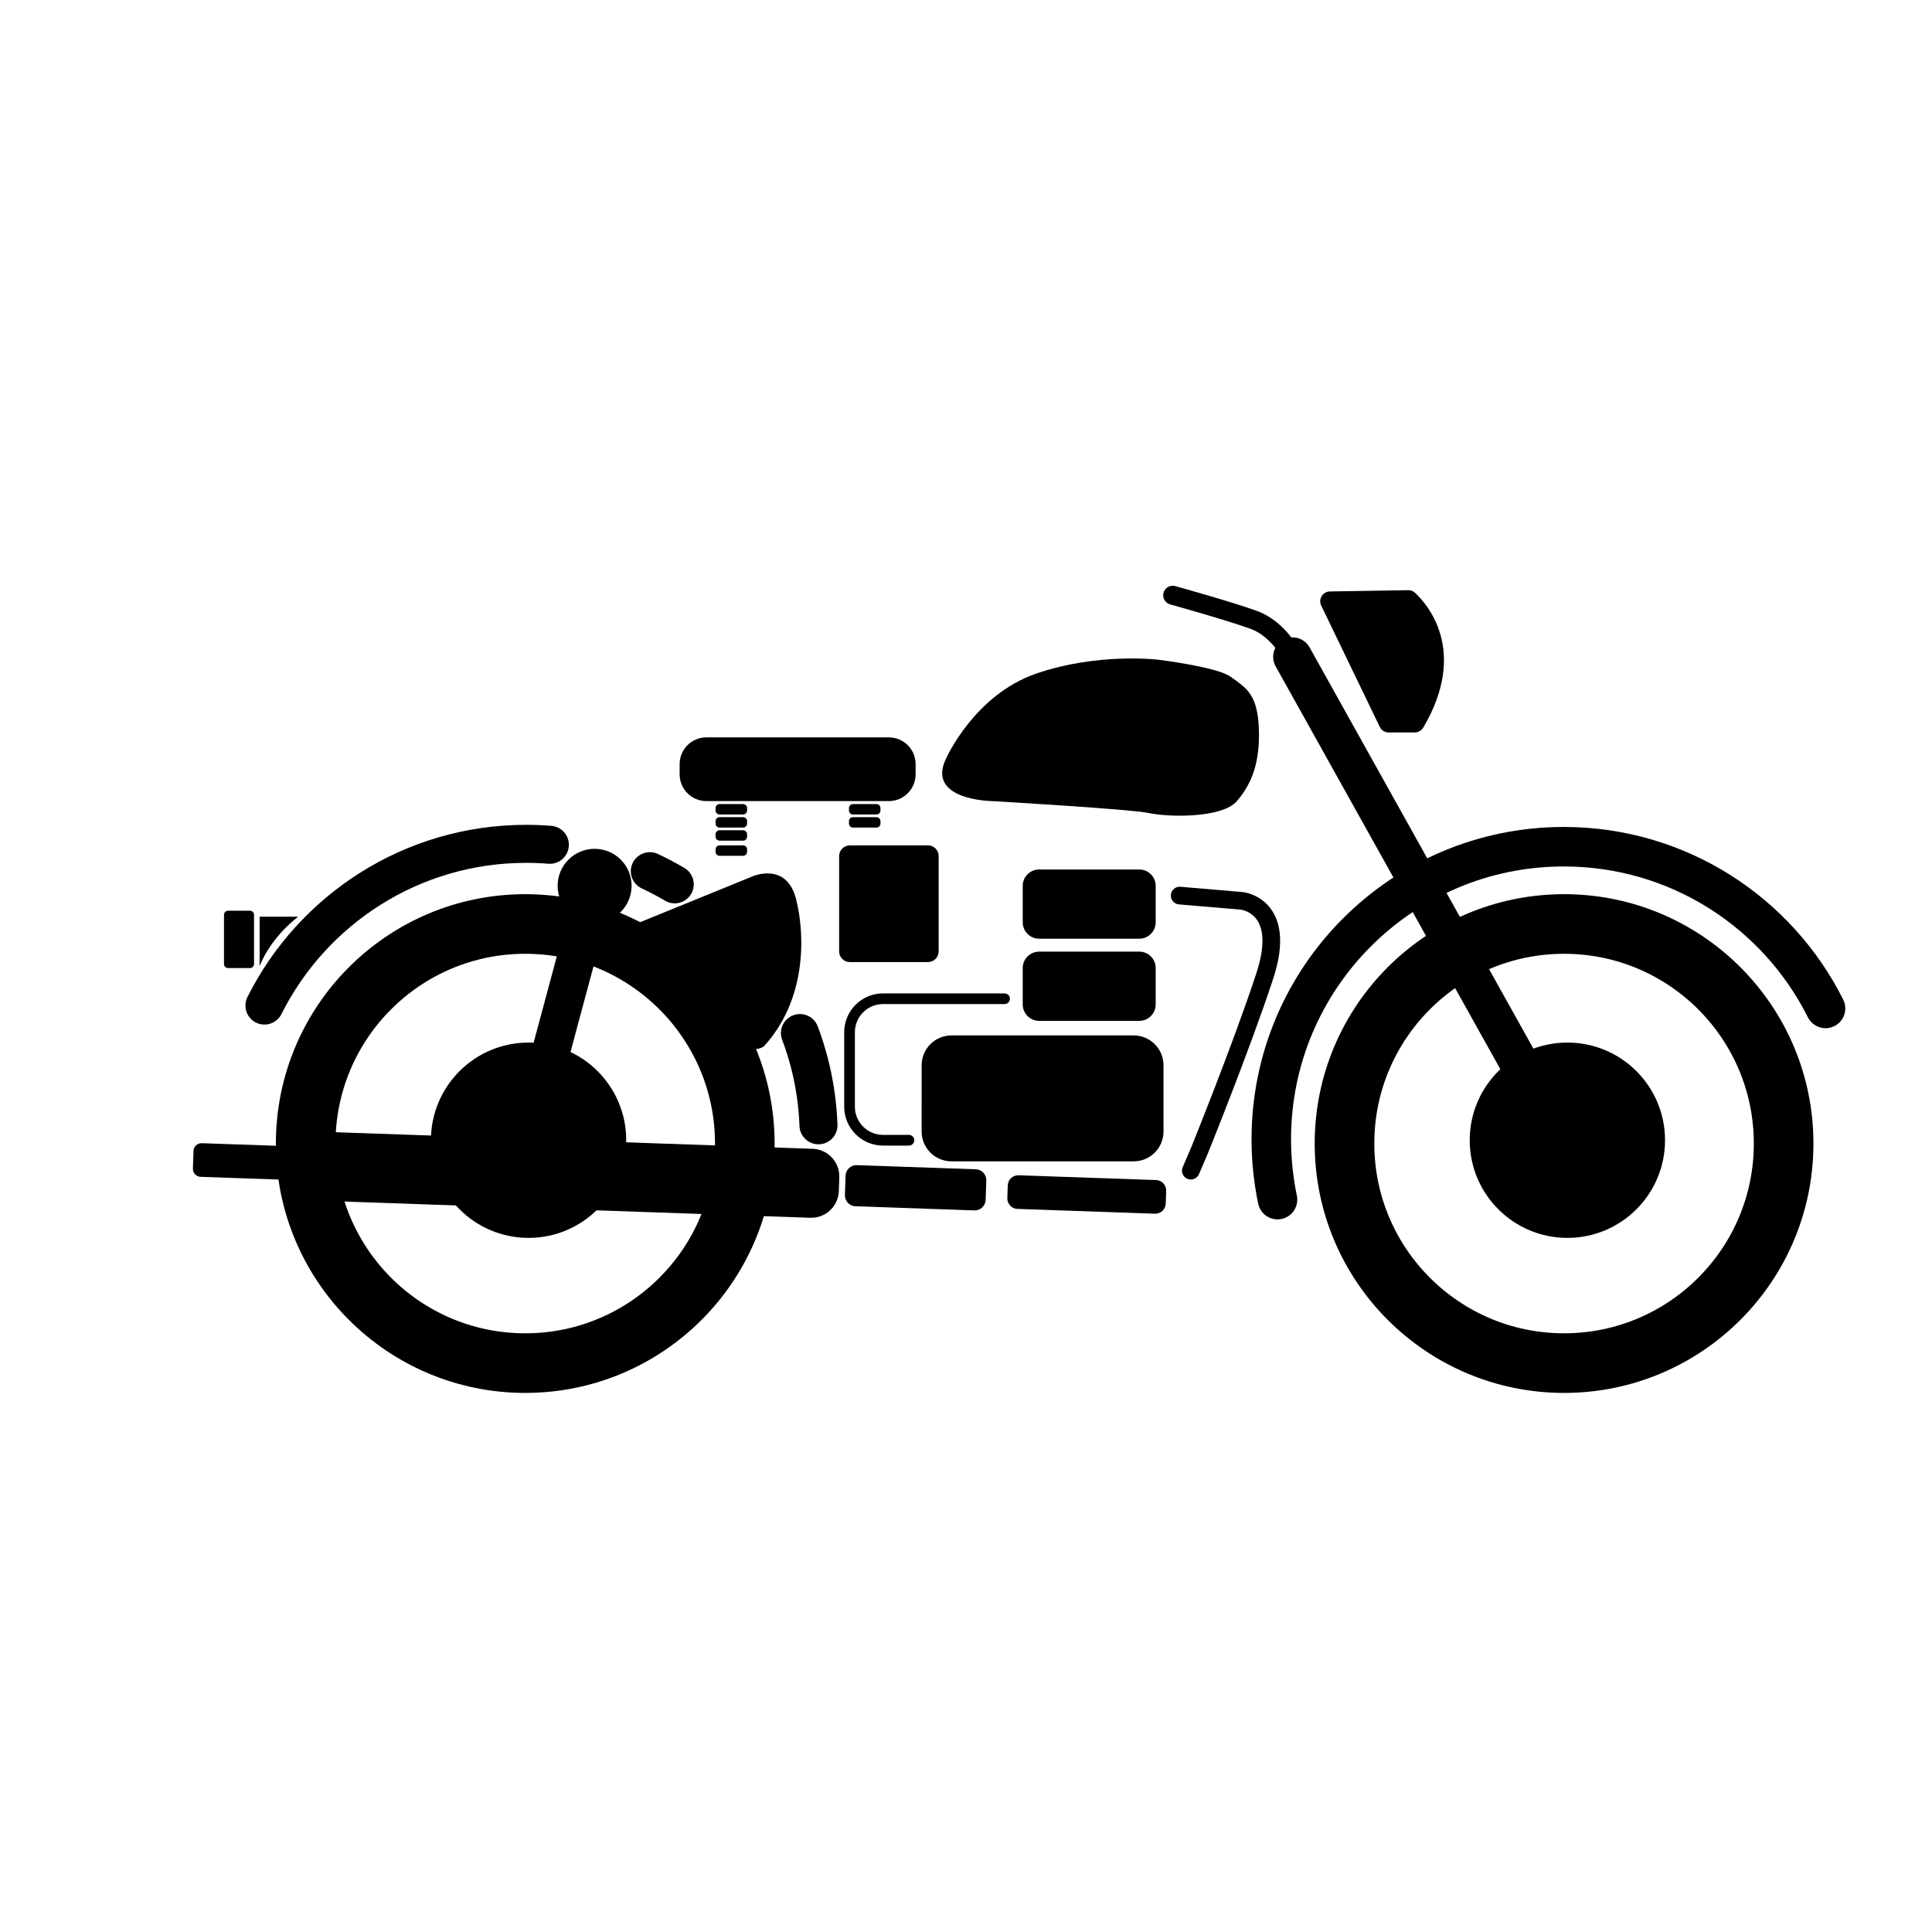 <?xml version="1.0" encoding="UTF-8"?>
<!-- Uploaded to: SVG Repo, www.svgrepo.com, Generator: SVG Repo Mixer Tools -->
<svg width="800px" height="800px" version="1.1" viewBox="144 144 512 512" xmlns="http://www.w3.org/2000/svg">
 <defs>
  <clipPath id="f">
   <path d="m276 165h375.9v486.9h-375.9z"/>
  </clipPath>
  <clipPath id="e">
   <path d="m148.09 165h416.91v486.9h-416.91z"/>
  </clipPath>
  <clipPath id="d">
   <path d="m148.09 225h284.91v328h-284.91z"/>
  </clipPath>
  <clipPath id="c">
   <path d="m332 220h319.9v390h-319.9z"/>
  </clipPath>
  <clipPath id="b">
   <path d="m148.09 238h295.91v353h-295.91z"/>
  </clipPath>
  <clipPath id="a">
   <path d="m340 172h311.9v421h-311.9z"/>
  </clipPath>
 </defs>
 <path d="m311.38 378.74c0 5.414-4.391 9.801-9.801 9.801-5.41 0-9.801-4.387-9.801-9.801 0-5.41 4.391-9.797 9.801-9.797 5.41 0 9.801 4.387 9.801 9.797"/>
 <path d="m310.65 389.61 32.828-13.383s8.973-3.941 11.492 6.062c2.519 10 2.602 26.922-8.578 39.047 0 0-3.473 2.672-10.465-2.133-6.992-4.801-26.445-21.398-26.445-21.398 0 0.004-6.117-5.227 1.168-8.195z"/>
 <path transform="matrix(5.038 0 0 5.038 148.09 148.09)" d="m86.678 59.167c0 2.784-2.257 5.042-5.042 5.042-2.784 0-5.042-2.258-5.042-5.042 0-2.785 2.258-5.042 5.042-5.042 2.785 0 5.042 2.257 5.042 5.042" stroke="#000000" stroke-miterlimit="10" stroke-width=".19"/>
 <g clip-path="url(#f)">
  <path transform="matrix(5.038 0 0 5.038 148.09 148.09)" d="m93.011 59.341c0 6.379-5.171 11.55-11.549 11.55-6.379 0-11.55-5.171-11.55-11.55 0-6.378 5.171-11.549 11.55-11.549 6.378 0 11.549 5.171 11.549 11.549" fill="none" stroke="#000000" stroke-miterlimit="10" stroke-width="3.136"/>
 </g>
 <path transform="matrix(5.038 0 0 5.038 148.09 148.09)" d="m32.034 59.167c0 2.784-2.258 5.042-5.042 5.042s-5.042-2.258-5.042-5.042c0-2.785 2.258-5.042 5.042-5.042s5.042 2.257 5.042 5.042" stroke="#000000" stroke-miterlimit="10" stroke-width=".19"/>
 <g clip-path="url(#e)">
  <path transform="matrix(5.038 0 0 5.038 148.09 148.09)" d="m38.367 59.341c0 6.379-5.171 11.55-11.549 11.55-6.379 0-11.55-5.171-11.55-11.55 0-6.378 5.171-11.549 11.55-11.549 6.378 0 11.549 5.171 11.549 11.549" fill="none" stroke="#000000" stroke-miterlimit="10" stroke-width="3.136"/>
 </g>
 <g clip-path="url(#d)">
  <path transform="matrix(5.038 0 0 5.038 148.09 148.09)" d="m28.112 43.626c-0.411-0.033-0.827-0.05-1.246-0.05-6.025 0-11.241 3.463-13.767 8.507" fill="none" stroke="#000000" stroke-linecap="round" stroke-miterlimit="10" stroke-width="2"/>
 </g>
 <path transform="matrix(5.038 0 0 5.038 148.09 148.09)" d="m34.681 45.706c-0.424-0.25-0.861-0.481-1.31-0.691" fill="none" stroke="#000000" stroke-linecap="round" stroke-linejoin="bevel" stroke-miterlimit="10" stroke-width="2"/>
 <path transform="matrix(5.038 0 0 5.038 148.09 148.09)" d="m42.242 58.381c-0.063-1.703-0.403-3.335-0.976-4.852" fill="none" stroke="#000000" stroke-linecap="round" stroke-linejoin="bevel" stroke-miterlimit="10" stroke-width="2"/>
 <g clip-path="url(#c)">
  <path transform="matrix(5.038 0 0 5.038 148.09 148.09)" d="m66.389 62.291c-0.215-1.025-0.328-2.088-0.328-3.177 0-8.498 6.889-15.387 15.387-15.387 6.025 0 11.241 3.463 13.767 8.507" fill="none" stroke="#000000" stroke-linecap="round" stroke-miterlimit="10" stroke-width="2.078"/>
 </g>
 <path d="m358.73 466.72-129.02-4.488c-4.039-0.141-7.203-3.531-7.062-7.57l0.125-3.641c0.141-4.039 3.531-7.203 7.57-7.062l129.02 4.484c4.039 0.141 7.203 3.531 7.062 7.57l-0.125 3.641c-0.141 4.043-3.531 7.203-7.57 7.066z"/>
 <path d="m402.22 464.77-31.527-1.098c-1.594-0.055-2.836-1.391-2.781-2.984l0.176-5.133c0.055-1.594 1.391-2.836 2.984-2.781l31.527 1.098c1.594 0.055 2.836 1.391 2.781 2.984l-0.176 5.133c-0.055 1.594-1.391 2.836-2.984 2.781z"/>
 <path d="m450.07 465.64-36.449-1.266c-1.527-0.055-2.719-1.336-2.672-2.863l0.117-3.379c0.055-1.527 1.336-2.719 2.863-2.672l36.449 1.266c1.527 0.055 2.719 1.336 2.672 2.863l-0.117 3.379c-0.055 1.535-1.336 2.727-2.863 2.672z"/>
 <path d="m217.61 456.58-20.438-0.711c-1.168-0.039-2.086-1.023-2.047-2.191l0.16-4.672c0.039-1.168 1.023-2.086 2.191-2.047l20.434 0.711c1.168 0.039 2.086 1.023 2.047 2.191l-0.16 4.672c-0.039 1.168-1.02 2.086-2.188 2.047z"/>
 <g clip-path="url(#b)">
  <path transform="matrix(5.038 0 0 5.038 148.09 148.09)" d="m30.402 46.188-3.584 13.343" fill="none" stroke="#000000" stroke-linecap="round" stroke-miterlimit="10" stroke-width="2"/>
 </g>
 <path d="m389.92 398.96h-20.703c-1.566 0-2.836-1.27-2.836-2.836v-25.25c0-1.566 1.27-2.836 2.836-2.836l20.703-0.004c1.566 0 2.836 1.27 2.836 2.836v25.25c0 1.57-1.27 2.84-2.836 2.84z"/>
 <path d="m210.23 400.55h-5.777c-0.605 0-1.094-0.488-1.094-1.094v-13.012c0-0.605 0.488-1.094 1.094-1.094h5.777c0.605 0 1.094 0.488 1.094 1.094v13.012c-0.008 0.605-0.496 1.094-1.094 1.094z"/>
 <path d="m444.43 451.77h-48.281c-4.367 0-7.906-3.543-7.906-7.906l0.004-17.562c0-4.367 3.543-7.906 7.906-7.906h48.281c4.367 0 7.906 3.543 7.906 7.906v17.562c0 4.367-3.543 7.906-7.91 7.906z"/>
 <path transform="matrix(5.038 0 0 5.038 148.09 148.09)" d="m47 59.167h-1.361c-0.974 0-1.763-0.79-1.763-1.763v-3.917c0-0.974 0.79-1.763 1.763-1.763h6.392" fill="none" stroke="#000000" stroke-linecap="round" stroke-miterlimit="10" stroke-width=".562"/>
 <path d="m445.92 414.54h-26.539c-2.398 0-4.348-1.945-4.348-4.348v-9.652c0-2.398 1.945-4.348 4.348-4.348h26.539c2.398 0 4.348 1.945 4.348 4.348v9.652c0 2.394-1.949 4.348-4.348 4.348z"/>
 <path d="m445.92 392.77h-26.539c-2.398 0-4.348-1.945-4.348-4.348v-9.652c0-2.398 1.945-4.348 4.348-4.348h26.539c2.398 0 4.348 1.945 4.348 4.348v9.652c0 2.394-1.949 4.348-4.348 4.348z"/>
 <path transform="matrix(5.038 0 0 5.038 148.09 148.09)" d="m61.243 46.298 3.261 0.277s2.438 0.233 1.213 3.956c-1.225 3.723-3.422 9.15-3.422 9.15l-0.466 1.087" fill="none" stroke="#000000" stroke-linecap="round" stroke-miterlimit="10" stroke-width=".931"/>
 <path transform="matrix(5.038 0 0 5.038 148.09 148.09)" d="m67.182 33.74s-0.703-1.456-2.035-1.941c-1.332-0.485-4.272-1.299-4.272-1.299" fill="none" stroke="#000000" stroke-linecap="round" stroke-miterlimit="10"/>
 <g clip-path="url(#a)">
  <path transform="matrix(5.038 0 0 5.038 148.09 148.09)" d="m81.462 59.341-14.28-25.601" fill="none" stroke="#000000" stroke-linecap="round" stroke-miterlimit="10" stroke-width="2.045"/>
 </g>
 <path d="m496.44 300.74 20.742-0.336c0.672-0.012 1.293 0.211 1.789 0.664 3.176 2.938 14.258 15.305 2.211 35.742-0.469 0.797-1.367 1.305-2.293 1.305h-6.883c-1.004 0-1.914-0.574-2.348-1.477l-15.523-32.156c-0.828-1.715 0.402-3.711 2.305-3.742z"/>
 <path d="m394.77 344.91s7.438-16.738 23.809-22.391c16.375-5.652 32.434-3.684 32.434-3.684s15.613 1.914 19.164 4.539c3.809 2.812 7.019 4.281 7.418 13.426 0.398 9.145-1.809 14.828-5.793 19.488-3.988 4.664-18.477 4.242-23.195 3.195-4.727-1.047-41.883-3.195-41.883-3.195 0 0.004-17.5-0.238-11.953-11.379z"/>
 <path d="m331.2 339.41h48.355c3.914 0 7.09 3.176 7.09 7.09v2.707c0 3.914-3.176 7.09-7.09 7.09h-48.355c-3.914 0-7.09-3.176-7.09-7.09v-2.711c0-3.914 3.176-7.086 7.09-7.086z"/>
 <path d="m334.68 357.09h6.254c0.578 0 1.047 0.469 1.047 1.047v0.664c0 0.578-0.469 1.047-1.047 1.047h-6.254c-0.578 0-1.047-0.469-1.047-1.047v-0.664c0-0.578 0.469-1.047 1.047-1.047z"/>
 <path d="m334.68 360.56h6.254c0.578 0 1.047 0.469 1.047 1.047v0.664c0 0.578-0.469 1.047-1.047 1.047h-6.254c-0.578 0-1.047-0.469-1.047-1.047v-0.664c0-0.578 0.469-1.047 1.047-1.047z"/>
 <path d="m334.68 364.02h6.254c0.578 0 1.047 0.469 1.047 1.047v0.664c0 0.578-0.469 1.047-1.047 1.047h-6.254c-0.578 0-1.047-0.469-1.047-1.047v-0.664c0-0.578 0.469-1.047 1.047-1.047z"/>
 <path d="m334.68 368.04h6.254c0.578 0 1.047 0.469 1.047 1.047v0.664c0 0.578-0.469 1.047-1.047 1.047h-6.254c-0.578 0-1.047-0.469-1.047-1.047v-0.664c0-0.578 0.469-1.047 1.047-1.047z"/>
 <path d="m370.03 357.09h6.254c0.578 0 1.047 0.469 1.047 1.047v0.664c0 0.578-0.469 1.047-1.047 1.047h-6.254c-0.578 0-1.047-0.469-1.047-1.047v-0.664c0.004-0.578 0.473-1.047 1.047-1.047z"/>
 <path d="m370.03 360.56h6.254c0.578 0 1.047 0.469 1.047 1.047v0.664c0 0.578-0.469 1.047-1.047 1.047h-6.254c-0.578 0-1.047-0.469-1.047-1.047v-0.664c0.004-0.578 0.473-1.047 1.047-1.047z"/>
 <path d="m212.8 386.94h10.23s-6.918 4.938-10.23 13.059"/>
</svg>